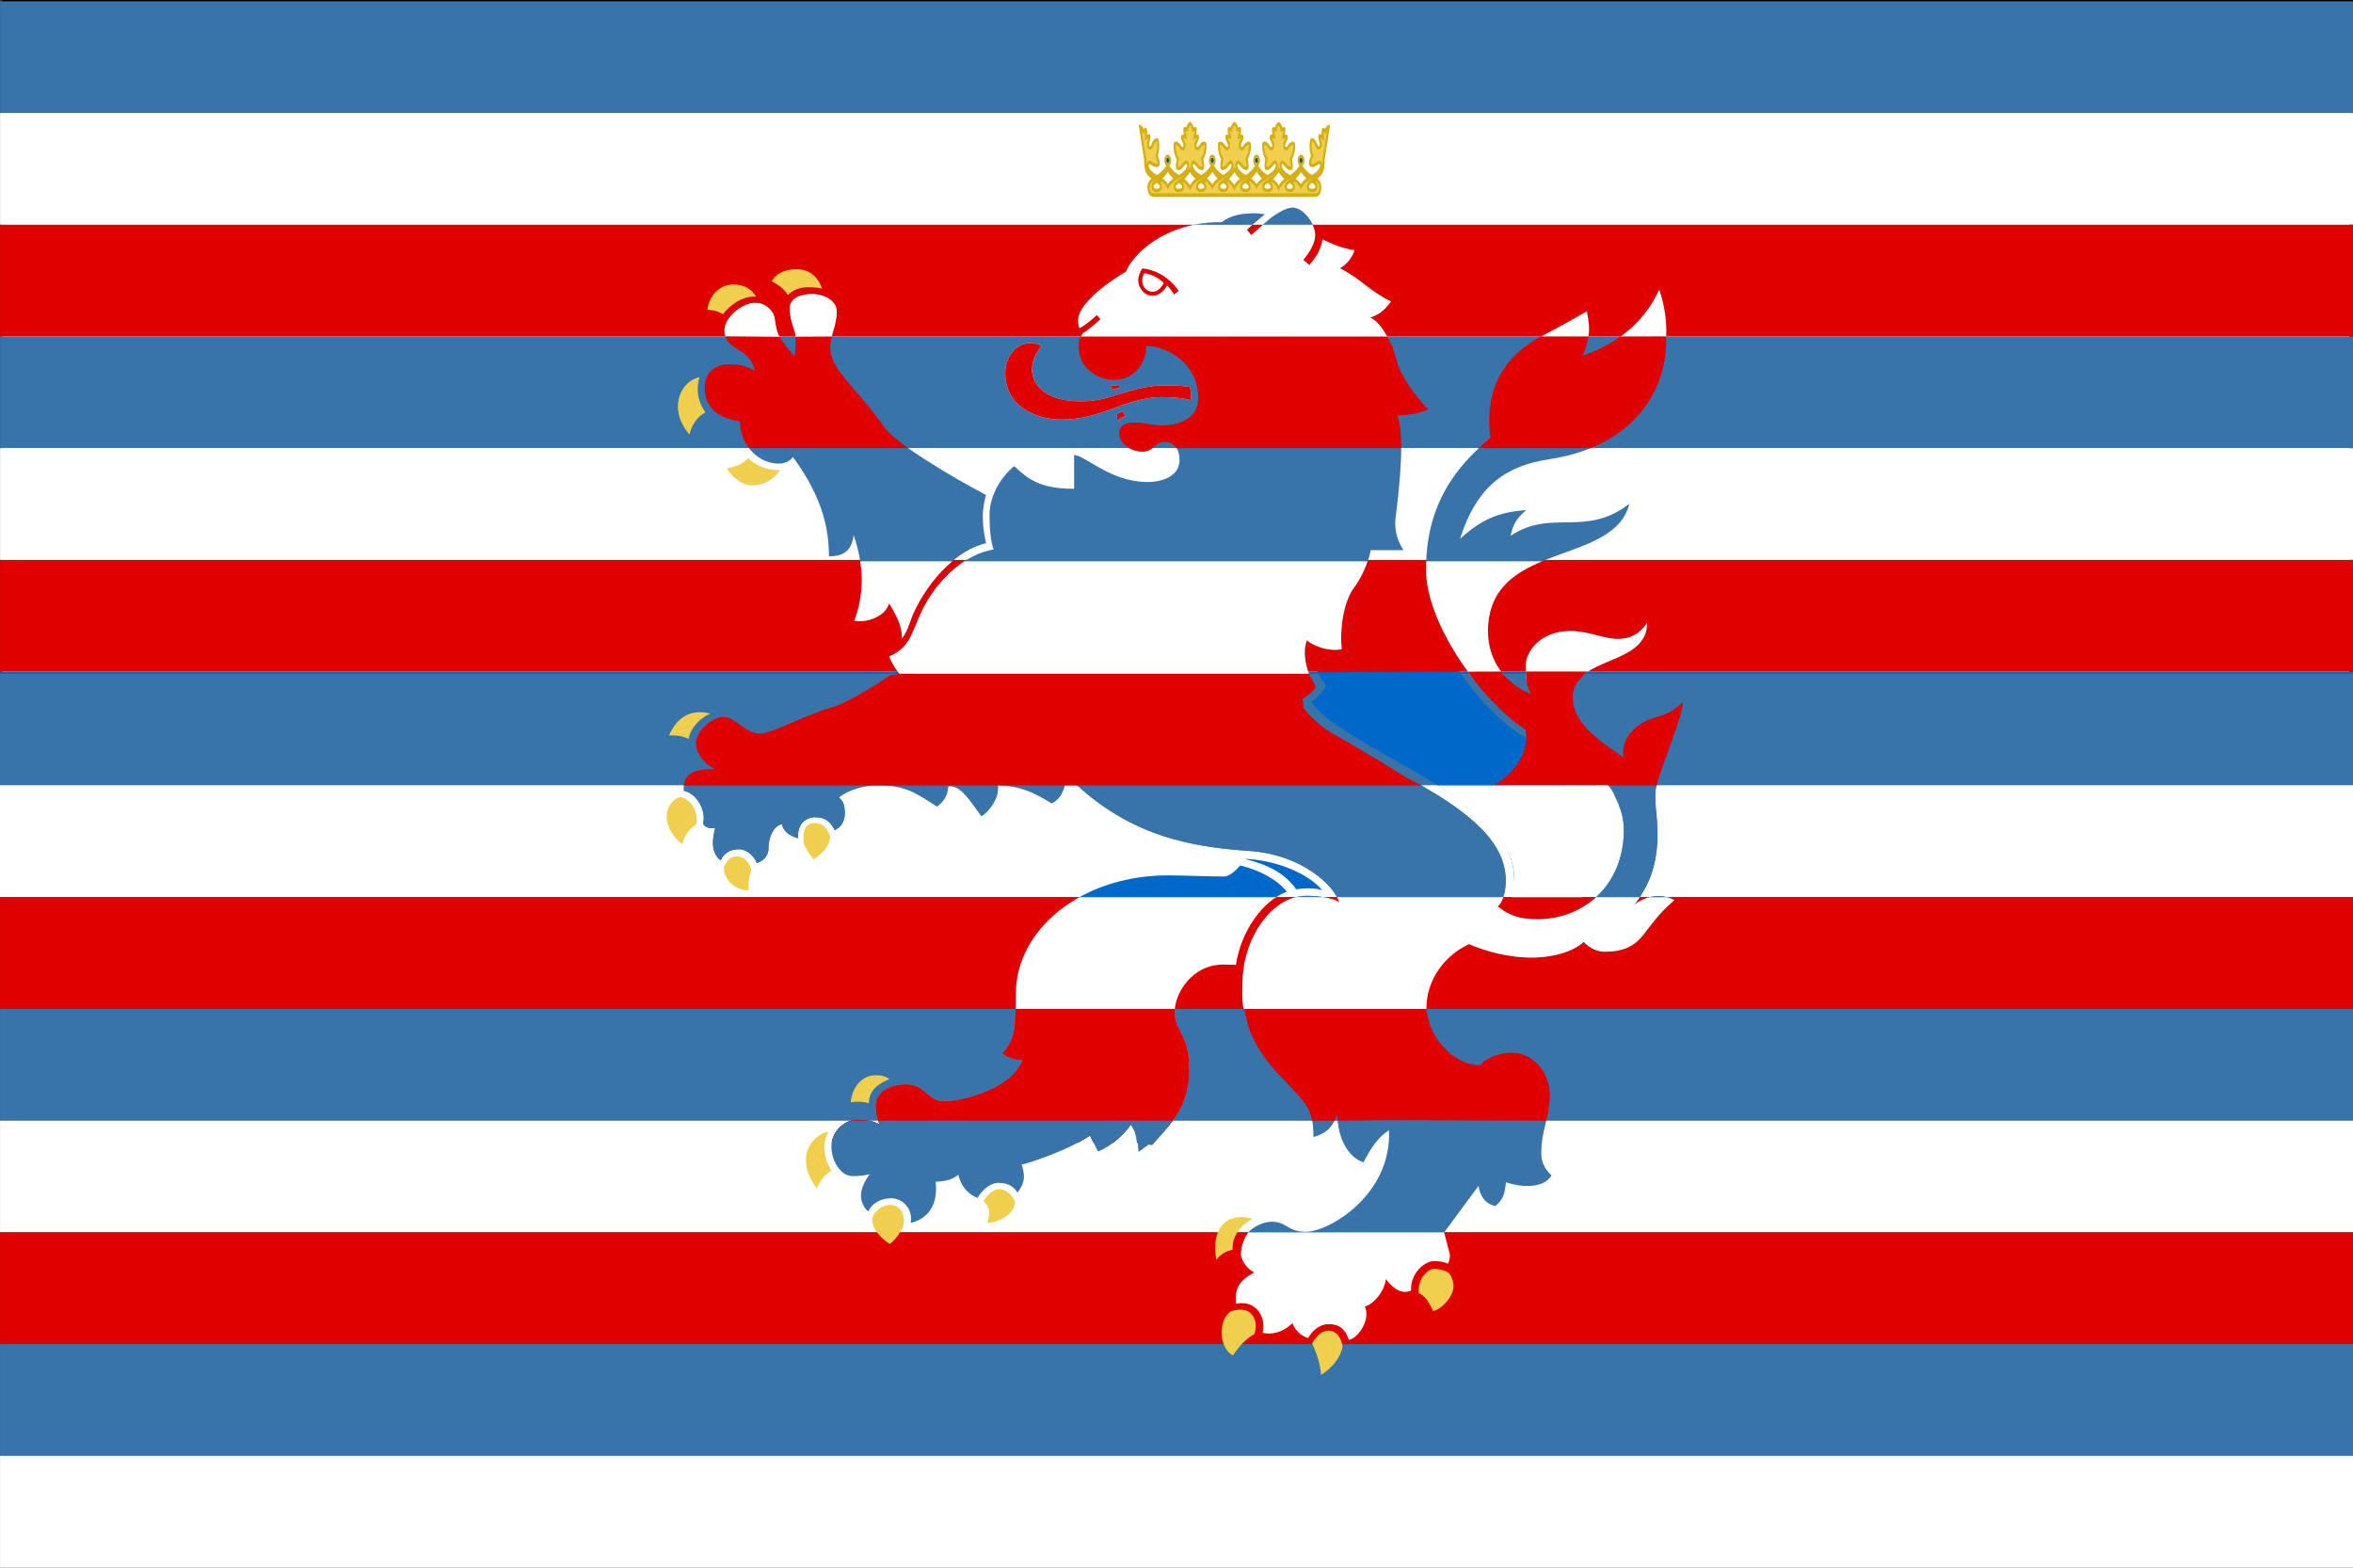 <?xml version="1.0" encoding="UTF-8" standalone="no"?>
<!-- Created with Inkscape (http://www.inkscape.org/) -->

<svg
   xmlns:dc="http://purl.org/dc/elements/1.1/"
   xmlns:cc="http://creativecommons.org/ns#"
   xmlns:rdf="http://www.w3.org/1999/02/22-rdf-syntax-ns#"
   xmlns:svg="http://www.w3.org/2000/svg"
   xmlns="http://www.w3.org/2000/svg"
   xmlns:sodipodi="http://sodipodi.sourceforge.net/DTD/sodipodi-0.dtd"
   xmlns:inkscape="http://www.inkscape.org/namespaces/inkscape"
   width="1063.709"
   height="708.646"
   id="svg9428"
   version="1.1"
   inkscape:version="0.48.4 r9939"
   sodipodi:docname="Hesse Flag.svg">
  <rect width="100%" height="100%" fill="#333333" stroke="none"/>
  <defs
     id="defs9430" />
  <sodipodi:namedview
     id="base"
     pagecolor="#ffffff"
     bordercolor="#666666"
     borderopacity="1.0"
     inkscape:pageopacity="0.0"
     inkscape:pageshadow="2"
     inkscape:zoom="0.70710678"
     inkscape:cx="567.6927"
     inkscape:cy="445.97819"
     inkscape:document-units="px"
     inkscape:current-layer="g9441"
     showgrid="false"
     fit-margin-top="0"
     fit-margin-left="0"
     fit-margin-right="0"
     fit-margin-bottom="0"
     borderlayer="true"
     inkscape:window-width="1680"
     inkscape:window-height="988"
     inkscape:window-x="-8"
     inkscape:window-y="-8"
     inkscape:window-maximized="1" />
  <g
     inkscape:label="Layer 1"
     inkscape:groupmode="layer"
     id="layer1"
     transform="translate(1341.856,22.788)">
    <g
       id="g9575"
       transform="translate(115.714,299.505)">
      <g
         id="g9441"
         transform="translate(-169.706,-214.152)">
        <g
           id="g9655-5"
           transform="matrix(1.77,0,0,1,-1418.801,-90.485)">
          <path
             id="path9645-6"
             d="m 74.514,-17.143 h 600 V 382.857 h -600"
             inkscape:connector-curvature="0"
             style="fill:#ffffff;fill-opacity:1;stroke:#000000;stroke-opacity:1" />
          <rect
             style="fill:#3873a9;fill-opacity:1;stroke:none"
             id="rect10185-6"
             width="601.041"
             height="50.508"
             x="73.994"
             y="-17.072" />
          <rect
             style="fill:#ffffff;fill-opacity:1;stroke:none"
             id="rect10185-1-67"
             width="601.041"
             height="50.508"
             x="73.994"
             y="33.436" />
          <rect
             style="fill:#e10000;fill-opacity:1;stroke:none"
             id="rect10185-1-4-6"
             width="601.041"
             height="50.508"
             x="73.994"
             y="83.944" />
          <rect
             style="fill:#3873a9;fill-opacity:1;stroke:none"
             id="rect10185-1-5-7"
             width="601.041"
             height="50.508"
             x="73.994"
             y="134.451" />
          <rect
             style="fill:#ffffff;fill-opacity:1;stroke:none"
             id="rect10185-1-6-7"
             width="601.041"
             height="50.508"
             x="73.994"
             y="184.959" />
          <rect
             style="fill:#e10000;fill-opacity:1;stroke:none"
             id="rect10185-1-2-1"
             width="601.041"
             height="50.508"
             x="73.994"
             y="235.467" />
          <rect
             style="fill:#0068c9;fill-opacity:1;stroke:none"
             id="rect10185-1-0-9"
             width="601.041"
             height="50.508"
             x="73.994"
             y="285.974" />
          <rect
             style="fill:#ffffff;fill-opacity:1;stroke:none"
             id="rect10185-1-0-3-1"
             width="601.041"
             height="50.508"
             x="73.994"
             y="336.482" />
        </g>
        <g
           id="g9655"
           transform="matrix(1.77,0,0,1,-1418.817,213.515)">
          <rect
             style="fill:#3873a9;fill-opacity:1;stroke:none"
             id="rect10185"
             width="601.041"
             height="50.508"
             x="73.994"
             y="-17.072" />
          <rect
             style="fill:#ffffff;fill-opacity:1;stroke:none"
             id="rect10185-1"
             width="601.041"
             height="50.508"
             x="73.994"
             y="33.436" />
          <rect
             style="fill:#e10000;fill-opacity:1;stroke:none"
             id="rect10185-1-4"
             width="601.041"
             height="50.508"
             x="73.994"
             y="83.944" />
          <rect
             style="fill:#3873a9;fill-opacity:1;stroke:none"
             id="rect10185-1-5"
             width="601.041"
             height="50.508"
             x="73.994"
             y="134.451" />
          <rect
             style="fill:#ffffff;fill-opacity:1;stroke:none"
             id="rect10185-1-6"
             width="601.041"
             height="50.508"
             x="73.994"
             y="184.959" />
          <rect
             style="fill:#e10000;fill-opacity:1;stroke:none"
             id="rect10185-1-2"
             width="601.041"
             height="50.508"
             x="73.994"
             y="235.467" />
          <rect
             style="fill:#3873a9;fill-opacity:1;stroke:none"
             id="rect10185-1-0"
             width="601.041"
             height="50.508"
             x="73.994"
             y="285.974" />
          <rect
             style="fill:#ffffff;fill-opacity:1;stroke:none"
             id="rect10185-1-0-3"
             width="601.041"
             height="50.508"
             x="73.994"
             y="336.482" />
        </g>
        <path
           style="fill:#efcf4d;fill-opacity:1;stroke:none"
           d="m -1056.064,-15.37 6.01,-1.768 183.848,-0.707 -3.889,8.132 1.768,7.778 c 0,0 -1.768,11.667 -3.182,12.374 -1.414,0.707 -100.056,14.496 -100.056,14.496 l -68.589,1.061 c 0,0 -17.678,-25.809 -17.324,-27.931 0.354,-2.121 1.414,-13.435 1.414,-13.435 z"
           id="path10851"
           inkscape:connector-curvature="0"
           transform="translate(169.706,214.152)" />
        <g
           id="g10354"
           transform="matrix(1.203,0,0,1.203,-175.026,153.768)">
          <path
             style="fill:#0068c9;fill-opacity:1"
             inkscape:connector-curvature="0"
             d="m -345.723,63.066 -7.476,-4.38 c -15.655,-9.634 -38.901,-40.304 -38.901,-62.864 0,-1.357 -0.677,2.145 -0.613,0.843 -0.524,0 -12.52,0 -15.495,0 -1.124,3.875 -2.381,3.827 -5.509,7.968 -1.826,2.41 -4.163,8.606 -4.163,16.795 0,1.322 0.076,2.678 0.204,4.096 l 0.255,2.721 -2.643,0.597 c -3.818,0.84 -8.006,0 -11.479,-1.496 0.083,4.187 2.011,8.793 3.55,10.807 l 1.405,1.861 -1.373,1.912 c -1.188,1.641 -2.726,3.09 -4.495,4.297 3.288,3.61 6.48,6.483 9.379,8.418 7.387,4.875 15.278,9.392 22.927,13.727 22.672,12.887 44.104,25.085 44.104,44.491 0,3.429 6.084,-0.36 4.858,2.047 3.065,1.826 0.745,3.001 5.393,3.001 17.028,0 28.05,-6.38 28.05,-23.902 0,-14.991 -14.218,-23.087 -27.977,-30.939"
             id="path9445"
             sodipodi:nodetypes="ccscccsccccccccccscssc" />
          <path
             style="fill:#3873a9;fill-opacity:1"
             inkscape:connector-curvature="0"
             d="m -479.201,-75.116 c -0.688,-1.504 -2.102,-3.467 -3.374,-4.658 -2.846,-2.691 -6.357,-4.128 -8.898,-4.693 -0.452,2.375 -1.555,5.015 -3.511,7.294 -0.955,1.146 -1.69,2.359 -2.46,2.927 3.028,-0.721 6.322,-1.271 9.749,-1.271 2.847,0 5.904,0.156 8.495,0.399"
             id="path9447" />
          <path
             style="fill:#3873a9;fill-opacity:1"
             inkscape:connector-curvature="0"
             d="m -499.127,-61.587 c 4.974,0 6.919,0.785 10.796,0.785 2.658,0 8.212,-0.141 10.016,-4.029 -3.338,-0.677 -6.991,-1.022 -10.898,-1.022 -4.905,0 -8.629,1.082 -11.995,2.174 0.231,0.954 0.886,1.638 1.403,2.107 0.238,0 0.458,-0.016 0.678,-0.016"
             id="path9451" />
          <path
             style="fill:#3873a9;fill-opacity:1"
             inkscape:connector-curvature="0"
             d="m -311.016,122.334 c 12.661,-15.62 7.968,-32.66 7.968,-40.504 0,-11.463 11.543,-18.937 11.543,-28.398 0,-2.608 -0.076,-4.849 -1.322,-7.23 -5.267,5.219 -8.46,4.76 -13.139,6.764 -5.299,2.276 -10.254,7.767 -8.964,13.944 -7.444,-5.258 -19.134,-11.968 -19.134,-22.793 0,-15.53 27.958,-11.243 27.958,-27.758 -2.79,4.131 -6.174,6.03 -11.052,6.03 -4.846,0 -11.275,-2.978 -17.692,-2.978 -11.984,0 -16.849,8.464 -16.849,12.653 0,4.195 0.064,7.562 1.998,11.001 -8.989,-3.272 -16.198,-11.965 -16.198,-23.506 0,-34.314 47.252,-24.194 53.126,-47.954 -16.689,12.874 -29.114,1.682 -44.609,12.028 0.779,-4.035 2.273,-6.656 5.874,-9.692 -9.724,0.785 -16.364,3.036 -24.893,10.847 6.468,-20.37 17.685,-27.54 33.621,-29.95 29.835,-4.504 43.849,-23.808 43.849,-44.768 0,-7.859 -0.67,-13.203 -2.624,-18.873 -4.776,12.399 -17.392,20.98 -28.935,24.82 2.094,-3.994 3.595,-9.66 1.794,-16.396 -2.401,1.213 -8.096,4.747 -11.409,6.27 -6.991,3.278 -28.635,11.955 -24.887,40.912 -8.964,7.856 -24.191,21.286 -24.191,49.41 0,21.532 22.557,51.024 37.426,60.201 14.882,9.178 36.928,18.049 36.928,37.962 0,19.358 -13.848,33.362 -32.453,33.362 -6.231,0 -10.349,-1.162 -14.978,-4.804 2.005,-2.142 3.039,-5.555 3.039,-9.679 0,-23.62 -35.415,-36.459 -65.652,-55.648 -4.01,-2.531 -6.972,-5.152 -10.381,-9.216 -2.79,1.59 -8.153,1.925 -12.475,1.925 -3.767,0 -9.66,-1.219 -15.668,-3.333 -11.377,9.334 -29.011,18.627 -53.981,18.627 -13.149,0 -21.577,-4.855 -33.236,-4.855 -5.867,0 -12.289,1.539 -16.485,7.157 -6.753,-2.142 -10.286,-12.811 -6.753,-21.723 -6.179,-1.366 -11.807,-4.147 -16.381,-10.292 -6.771,4.421 -16.905,10.972 -23.561,12.673 -6.635,1.679 -21.487,9.408 -25.366,9.408 -5.989,0 -9.602,-6.279 -13.862,-6.279 -5.068,0 -10.52,6.043 -10.52,9.692 0,4.354 3.695,8.332 7.321,9.969 -9.285,-0.3 -12.271,2.503 -11.886,8.198 5.232,0.836 8.527,7.898 7.238,12.21 0.402,1.101 2.428,2.206 4.583,1.58 -0.669,2.809 -2.274,8.776 1.995,12.271 1.652,-3.128 3.845,-4.188 7.004,-4.188 3.138,0 5.853,3.004 6.606,5.152 2.069,-0.469 4.381,-2.458 4.381,-5.219 0,-5.494 2.758,-9.175 5.098,-9.312 0.753,3.365 3.663,4.46 6.054,5.229 -0.386,-5.992 3.615,-7.898 6.238,-7.898 4.15,0 5.939,1.807 7.515,4.852 2.417,-0.919 3.923,-3.572 3.81,-6.576 -0.104,-2.991 -0.586,-4.243 -2.209,-5.679 1.274,-1.433 7.676,-4.597 14.767,-4.597 10.515,0 15.286,3.572 22.06,7.952 2.083,-1.433 4.043,-3.872 4.292,-7.537 4.614,-0.517 8.048,5.171 12.412,11.17 2.689,-1.513 6.906,-6.918 6.236,-11.728 9.331,0.706 14.297,3.269 20.201,6.924 3.899,-1.909 5.288,-6.436 5.503,-10.458 21.19,20.734 41.792,26.557 68.549,28.335 20.405,1.36 32.274,13.376 34.03,19.387 -3.192,-1.654 -7.183,-2.506 -12.277,-2.506 -13.363,0 -24.121,16.357 -24.121,32.81 0,11.636 1.852,21.628 13.242,33.921 10.611,11.377 13.414,12.772 13.414,23.923 5.829,-1.689 7.4,-4.565 8.977,-8.383 0.083,8.597 3.984,16.025 9.813,17.867 3.16,-6.024 5.842,-9.669 9.602,-12.06 1.073,24.466 -22.748,38.192 -31.22,38.192 -6.812,0 -7.291,-3.792 -12.795,-3.792 -3.102,0 -6.554,1.56 -8.91,4.001 l 73.652,-0.002 12.913,-17.474 c 0.549,3.802 2.496,6.78 6.327,7.575 2.624,-2.209 3.556,-4.035 3.952,-8.922 7.202,2.34 14.595,1.871 17.162,-2.611 -1.915,-1.631 -3.85,-4.421 -3.85,-8.092 0,-9.494 3.199,-13.254 3.199,-21.893 0,-8.836 -6.263,-16.054 -14.206,-16.054 -5.235,0 -9.756,2.069 -12.054,4.689 -9.96,0 -20.213,-10.981 -20.213,-23.042 0,-11.486 7.317,-18.327 16.095,-22.509 5.408,2.353 14.186,5.066 23.431,5.066 9.213,0 16.313,-2.713 19.664,-5.877 1.277,1.325 4.08,3.684 7.942,3.684 6.697,0 10.969,-1.957 14.314,-6.129 3.307,-4.175 5.957,-8.306 11.818,-13.235 -4.61,-2.63 -10.381,-1.851 -15.144,1.759"
             id="path9453"
             sodipodi:nodetypes="csscccscssscscccccscccccscsscsccscssccccssscccccscsccscccsccccccccsscccccssccccccssscscscsccc" />
          <path
             style="fill:#3873a9;fill-opacity:1"
             inkscape:connector-curvature="0"
             d="m -580.779,10.654 c 5.42,-10.685 15.213,-21.618 26.258,-24.245 -0.603,-3.093 -1.205,-5.315 -1.205,-10.736 0,-2.091 0.635,-5.459 1.215,-7.387 -13.009,-6.764 -33.926,-19.412 -37.875,-25.031 -11.256,-15.987 -20.818,-21.95 -20.684,-30.652 0.046,-3.601 2.455,-8.715 2.455,-13.254 0,-4.543 -5.563,-6.573 -9.092,-6.573 -4.085,0 -8.365,1.267 -8.566,5.047 -0.185,3.78 1.32,7.144 1.856,9.095 0.701,2.621 0.367,6.314 -0.081,9.213 -3.714,-4.057 -7.328,-8.75 -7.328,-12.894 0,-4.246 -3.682,-7.333 -7.941,-7.141 -4.263,0.208 -11.053,5.328 -11.053,10.292 0,4.329 3.226,6.014 6.188,7.93 1.923,1.271 4.043,2.806 5.278,7.342 -3.242,-1.839 -5.717,-2.461 -9.61,-2.461 -3.896,0 -9.267,1.848 -9.267,8.645 0,8.527 6.27,11.818 13.315,12.76 -0.535,6.25 4.948,15.904 14.664,15.904 2.123,0 4.247,-1.06 5.184,-2.468 11.706,15.926 13.467,27.932 13.526,37.302 4.434,0 8.418,-1.162 9.283,-7.946 4.332,12.638 3.713,22.652 0.265,32.207 4.651,0.757 11.408,-1.465 13.096,-6.57 4.318,7.243 4.67,9.58 4.803,13.165 2.809,-3.863 2.52,-6.062 5.317,-11.543"
             id="path9455" />
          <path
             style="fill:#ffffff"
             inkscape:connector-curvature="0"
             d="m -428.102,116.885 c -6.314,-7.425 -19.466,-11.499 -28.928,-11.84 -0.033,0 0.038,-0.07 -0.083,0.067 11.313,2.774 16.044,7.08 19.192,11.361 4.508,-0.693 8.338,-0.255 9.819,0.412"
             id="path9457" />
          <path
             style="fill:#ffffff;fill-opacity:1"
             inkscape:connector-curvature="0"
             d="m -458.997,107.512 c -1.966,2.244 -4.15,4.15 -6.174,4.15 -8.134,0 -13.481,-0.421 -20.951,-0.421 -32.911,0 -57.167,20.66 -57.167,44.296 0,14.455 -0.613,17.634 -5.117,22.582 1.976,1.542 5.021,2.544 7.612,2.439 -4.362,11.808 -24.402,15.633 -29.248,15.633 -6.79,0 -6.974,-6.378 -14.653,-6.378 -4.983,0 -11.266,2.292 -11.266,8.035 0,2.611 0.613,5.475 1.603,7.096 -2.777,-1.545 -5.904,-1.909 -8.515,-1.909 -4.616,0 -9.748,4.284 -9.748,10.151 0,5.468 3.566,11.061 7.872,11.061 2.514,0 4.487,-0.188 6.546,-0.737 -3.863,5.299 -4.701,10.126 -0.605,14.068 0.785,-1.928 3.494,-4.99 8.777,-4.99 3.934,0 8.18,3.732 7.192,9.293 4.335,-1.047 10.571,-4.6 9.398,-15.534 3.398,0 7.009,-0.99 8.495,-2.678 0.806,3.585 2.961,7.125 7.246,8.785 1.165,-2.196 4.265,-5.666 7.925,-5.666 4.032,0 5.922,1.804 7.09,3.677 2.093,-2.879 3.326,-5.325 1.559,-10.512 5.92,-1.516 18.777,-6.219 25.669,-10.975 l 3.026,6.033 c 4.93,-1.919 9.649,-6.206 12.345,-10.416 2.425,3.291 2.608,6.484 2.857,10.576 9.583,-6.656 19.05,-15.323 19.05,-30.796 0,-14.119 -5.472,-13.985 -5.472,-21.631 0,-7.594 6.927,-17.969 18.089,-17.969 2.503,0 3.626,0.029 4.948,0.118 1.858,-12.498 9.954,-24.166 19.141,-27.514 -3.703,-4.597 -9.954,-7.955 -17.526,-9.867"
             id="path9459" />
          <path
             style="fill:#ffffff"
             inkscape:connector-curvature="0"
             d="m -507.777,-72.792 c 0.164,0.52 0.498,1.255 0.701,1.507 0,0 2.539,-0.645 2.539,-0.67 0.049,-0.236 0.064,-0.798 0.064,-1.127 -1.202,0.373 -2.306,0.338 -3.304,0.291"
             id="path9461" />
          <path
             style="fill:#ffffff"
             inkscape:connector-curvature="0"
             d="m -505.036,-59.496 c 0.667,-0.983 1.534,-1.465 2.988,-1.775 -0.463,-0.734 -0.755,-1.229 -0.939,-1.88 0,-0.013 -2.134,0.811 -2.134,0.788 -0.169,0.683 -0.354,1.513 0.085,2.867"
             id="path9463" />
          <g
             transform="matrix(3.269,0,0,3.269,-1296.182,-464.618)"
             id="g9465"
             style="fill:#3873a9;fill-opacity:1">
            <g
               id="g9467"
               style="fill:#3873a9;fill-opacity:1">
              <g
                 id="g9469"
                 style="fill:#3873a9;fill-opacity:1">
                <path
                   style="fill:#3873a9;fill-opacity:1"
                   inkscape:connector-curvature="0"
                   d="m 273.962,135.005 c 0.926,-7.152 0.721,-10.466 0.193,-11.695 1.361,-0.075 2.518,-0.264 3.57,-0.726 -1.174,-1.141 -3.053,-3.509 -3.652,-5.588 -0.496,-1.716 -1.639,-4.435 -3.045,-4.964 0.932,-0.297 1.6,-0.706 2.404,-1.851 -2.404,-1.139 -3.441,-2.584 -5.859,-3.811 0.768,-0.446 1.438,-1.248 1.66,-2.079 -1.256,-0.169 -2.457,-0.648 -3.648,-1.229 -0.191,0.94 -0.525,1.806 -1.539,2.931 l -0.693,-0.591 c 0.631,-0.729 1.367,-1.873 1.367,-2.794 0,-1.279 -1.031,-2.534 -1.74,-2.944 -0.77,-0.444 -1.461,-0.375 -3.078,0.726 -0.539,0.385 -1.799,1.537 -2.521,2.158 l -0.508,-0.604 c 0.705,-0.681 1.604,-1.4 2.037,-1.77 -0.473,-0.095 -0.854,-0.116 -1.156,-0.116 -1.361,0 -2.691,0.182 -3.754,1.01 -6.794,0 -10.293,3.861 -11.03,5.69 -2.61,1.538 -5.496,3.883 -5.496,5.566 0,0.444 0.062,0.726 0.161,0.923 0.7,-0.36 1.38,-0.957 1.993,-1.502 l 0.415,0.466 c -0.521,0.529 -1.601,1.378 -2.057,1.67 -0.338,0.446 -0.423,1.184 -0.423,1.817 0,1.877 1.948,3.49 3.968,3.49 2.881,0 3.899,-2.666 3.731,-3.894 1.564,-0.126 6.006,1.452 6.006,6.003 0,2.84 -3.115,3.141 -4.205,3.141 -1.096,0 -1.904,-0.336 -3.111,-0.336 -1.208,0 -1.765,0.428 -1.765,1.239 0,1.102 1.272,2.092 2.654,2.092 1.36,0 1.459,-1.121 2.547,-1.121 0.64,0 1.73,0.335 1.73,2.116 0,1.766 -1.853,2.511 -3.694,2.511 -4.257,0 -7.183,-3.102 -8.421,-3.102 v 3.881 c -3.945,0 -5.254,-1.101 -6.892,-2.604 -1.35,1.1 -2.833,3.215 -2.833,5.61 0,1.661 0.137,3.027 0.474,3.979 -3.371,0.479 -6.845,3.765 -8.497,7.611 -1.059,2.449 -1.345,3.751 -3.51,4.674 1.212,2.996 3.909,4.519 6.466,4.614 -1.611,1.83 -0.67,5.839 0.518,6.015 1.559,-1.432 3.223,-1.751 5.019,-1.751 4.143,0 6.379,1.47 10.396,1.47 7.644,0 12.517,-2.6 16.212,-5.846 1.682,0.806 4.143,1.241 5.289,1.241 2.256,0 4.186,-0.854 5.166,-2.213 -0.775,-1.026 -1.727,-3.545 -1.055,-5.383 0.932,0.759 2.672,1.315 4.016,1.022 -0.289,-3.122 0.498,-5.862 1.404,-7.062 1.031,-1.374 1.688,-3.14 1.928,-4.32 h 3.768 c -0.549,-0.839 -1.131,-2.108 -0.91,-3.774 z M 248.5,109.398 c 0,0 -0.399,-0.675 -0.814,-1.064 -0.179,0.492 -0.895,1.212 -1.616,1.212 -1.039,0 -1.694,-0.943 -1.694,-1.794 0,-0.395 0.194,-1.019 0.501,-1.369 1.239,0.114 2.892,0.8 4.164,2.586 -0.003,-0.007 -0.541,0.43 -0.541,0.43 z"
                   id="path9471" />
              </g>
            </g>
          </g>
          <path
             style="fill:#ffffff"
             inkscape:connector-curvature="0"
             d="m -495.188,-114.764 0,0 m -0.616,2.557 c 0,2.002 1.408,4.14 3.965,4.14 1.97,0 3.66,-2.177 4.078,-3.32 -1.409,-1.523 -4.396,-3.355 -7.293,-3.633 -0.52,0.674 -0.75,1.887 -0.75,2.812 z"
             id="path9473" />
          <path
             style="fill:#ffffff"
             inkscape:connector-curvature="0"
             d="m -477.932,-72.345 c -2.003,-0.294 -4.361,-0.53 -9.81,-0.53 -6.744,0 -12.898,2.161 -17.583,3.531 -4.696,1.373 -7.321,2.429 -13.926,2.429 -12.934,0 -17.979,-6.461 -17.979,-11.668 0,-3.422 1.186,-6.171 3.459,-8.999 -1.068,-0.884 -2.538,-1.245 -3.949,-1.245 -4.448,0 -9.562,3.828 -9.562,11.518 0,11.802 10.768,17.264 21.372,17.264 9.716,0 18.981,-4.134 23.107,-5.622 4.139,-1.475 9.925,-2.828 13.537,-2.828 6.474,0 8.83,0.485 11.704,1.172 0.053,-0.31 0.118,-0.897 0.118,-1.401 0,-1.58 -0.217,-2.634 -0.488,-3.62"
             id="path9475" />
          <path
             style="fill:#efcf4d"
             inkscape:connector-curvature="0"
             d="m -621.552,-109.762 c 2.196,0 3.883,0.092 5.484,0.565 -1.725,-4.575 -4.683,-7.329 -9.744,-7.329 -4.916,0 -7.728,1.97 -9.272,4.45 3.146,1.746 4.804,3.119 6.094,5.245 2.073,-2.126 4.902,-2.931 7.438,-2.931"
             id="path9477" />
          <path
             style="fill:#efcf4d"
             inkscape:connector-curvature="0"
             d="m -640.917,-106.238 c -1.97,-3.25 -4.884,-4.568 -8.643,-4.568 -5.636,0 -9.117,4.814 -9.679,9.503 2.619,0.125 4.239,0.667 5.879,1.679 2.128,-2.892 6.839,-6.953 12.443,-6.614"
             id="path9479" />
          <path
             style="fill:#efcf4d"
             inkscape:connector-curvature="0"
             d="m -662.192,-75.949 c -4.295,0.865 -8.123,5.181 -8.123,11.001 0,4.67 2.506,8.345 4.348,10.554 1.05,-4.463 3.66,-7.208 6.032,-8.313 -2.286,-3.09 -3.877,-7.786 -2.257,-13.242"
             id="path9481" />
          <path
             style="fill:#efcf4d"
             inkscape:connector-curvature="0"
             d="m -643.826,-45.489 c -2.005,1.692 -3.108,2.777 -8.073,3.792 1.068,1.96 4.764,6.41 9.609,6.41 3.7,0 7.848,-1.95 10.388,-5.807 -6.453,0.07 -9.51,-2.228 -11.923,-4.396"
             id="path9483" />
          <path
             style="fill:#efcf4d"
             inkscape:connector-curvature="0"
             d="m -669.577,81.763 c -3.315,1.207 -4.921,4.22 -4.921,7.301 0,4.172 2.327,7.486 5.807,10.531 1.103,-4.488 3.644,-6.429 5.181,-7.336 1.092,-3.195 -0.932,-9.714 -6.067,-10.496"
             id="path9485" />
          <path
             style="fill:#efcf4d"
             inkscape:connector-curvature="0"
             d="m -658.09,50.431 c -0.873,-0.208 -2.29,-0.501 -4,-0.501 -5.998,0 -9.599,4.128 -11.569,8.756 3.278,-0.157 5.587,0.335 7.39,1.286 0.335,-2.803 3.01,-7.23 8.179,-9.542"
             id="path9487" />
          <path
             style="fill:#efcf4d"
             inkscape:connector-curvature="0"
             d="m -647.994,104.125 c -3.443,0 -4.578,2.94 -4.999,3.93 -0.485,4.316 4.185,9.015 9.248,8.782 -0.246,-2.697 0.27,-5.641 1.055,-7.671 -1.002,-2.998 -2.827,-5.041 -5.304,-5.041"
             id="path9489" />
          <path
             style="fill:#efcf4d"
             inkscape:connector-curvature="0"
             d="m -618.842,91.56 c -4.731,0 -4.38,4.814 -4.228,7.598 0.584,1.737 2.259,4.322 3.808,6.081 4.82,-3.413 5.574,-5.401 6.255,-8.405 -1.071,-3.473 -3.061,-5.274 -5.835,-5.274"
             id="path9491" />
          <path
             style="fill:#efcf4d"
             inkscape:connector-curvature="0"
             d="m -590.812,187.82 c -0.841,-0.667 -2.311,-1.468 -5.015,-1.468 -5.922,0 -9.101,5.171 -9.535,10.161 1.754,-0.303 5.002,-0.364 6.825,0.415 -0.034,-4.622 3.259,-7.381 7.725,-9.108"
             id="path9493" />
          <path
             style="fill:#efcf4d"
             inkscape:connector-curvature="0"
             d="m -613.688,207.481 c -3.275,0.575 -8.498,4.326 -8.498,10.694 0,4.689 2.093,8.137 4.116,10.608 1.55,-3.92 3.628,-5.344 5.484,-6.681 -3.033,-4.284 -3.569,-10.803 -1.103,-14.621"
             id="path9495" />
          <path
             style="fill:#efcf4d"
             inkscape:connector-curvature="0"
             d="m -590.476,235.107 c -4.27,0 -6.407,3.518 -6.844,5.152 -0.088,3.863 3.714,7.875 6.677,9.487 2.252,-1.622 4.108,-4.702 4.862,-6.337 1.14,-2.943 0.102,-8.303 -4.694,-8.303"
             id="path9497" />
          <path
             style="fill:#efcf4d"
             inkscape:connector-curvature="0"
             d="m -549.437,229.189 c -3.663,0 -6.009,4.482 -6.019,4.447 1.989,2.014 2.923,3.853 1.368,8.179 5.232,-0.15 10.922,-4.096 10.386,-8.179 0,0 -2.04,-4.447 -5.735,-4.447"
             id="path9499" />
          <path
             style="fill:#efcf4d"
             inkscape:connector-curvature="0"
             d="m -454.407,240.477 c -0.779,-0.485 -2.452,-0.849 -4.061,-0.849 -7.827,0 -11.269,6.921 -9.519,16.083 1.979,-2.455 4.041,-3.323 6.18,-3.84 -0.536,-4.319 3.007,-9.666 7.4,-11.393"
             id="path9501" />
          <path
             style="fill:#efcf4d"
             inkscape:connector-curvature="0"
             d="m -458.889,274.439 c -0.983,0 -2.369,0.185 -3.754,0.705 -1.858,1.504 -3.32,3.598 -3.32,8.3 0,3.713 1.979,7.183 4.271,8.217 3.065,-4.862 6.333,-7.138 7.993,-8.022 1.571,-4.383 -0.332,-9.2 -5.191,-9.2"
             id="path9503" />
          <path
             style="fill:#efcf4d"
             inkscape:connector-curvature="0"
             d="m -425.817,282.353 c -2.528,0 -4.431,1.756 -6.18,4.769 1.883,4.054 3.18,8.057 3.358,11.856 4.552,-2.841 7.285,-6.656 8.102,-10.557 -0.281,-2.841 -1.941,-6.069 -5.28,-6.069"
             id="path9505" />
          <path
             style="fill:#efcf4d"
             inkscape:connector-curvature="0"
             d="m -391.934,268.208 c 1.807,0.852 3.403,2.174 5.363,6.771 2.809,-0.469 7.738,-5.114 7.738,-9.449 0,-0.91 -0.37,-3.138 -1.666,-4.769 -1.437,-1.127 -3.927,-1.654 -5.606,-1.654 -2.164,0 -6.282,3.339 -5.829,9.101"
             id="path9507" />
          <path
             style="fill:#e10000"
             inkscape:connector-curvature="0"
             d="m -327.29,-49.332 c 19.224,-7.84 28.36,-23.68 28.36,-40.599 0,-1.357 -0.033,-2.618 -0.07,-3.84 h -13.771 c -5.369,4.472 -11.69,7.776 -17.717,9.787 1.379,-2.605 2.458,-5.931 2.573,-9.787 0.058,-2.046 -0.16,-4.255 -0.779,-6.608 -2.401,1.213 -8.096,4.747 -11.409,6.27 -0.211,0.118 -0.447,0.224 -0.715,0.338 -7.617,3.492 -27.805,12.558 -24.172,40.574 -1.334,1.162 -2.784,2.449 -4.322,3.866 h 42.023"
             id="path9509" />
          <path
             style="fill:#e10000"
             inkscape:connector-curvature="0"
             d="m -646.917,-59.398 c -0.252,3.042 0.932,6.918 3.323,10.065 h 59.804 c -4.129,-2.924 -7.294,-5.551 -8.597,-7.412 -11.256,-15.987 -20.818,-21.95 -20.684,-30.652 0.029,-1.816 0.667,-4.041 1.288,-6.375 h -14.838 c 0.072,0.239 0.153,0.485 0.203,0.69 0.701,2.621 0.367,6.314 -0.081,9.213 -2.843,-3.119 -5.622,-6.576 -6.777,-9.902 h -19.537 c -0.007,0.054 -0.007,0.109 -0.007,0.16 0,4.329 3.226,6.014 6.188,7.93 1.923,1.271 4.043,2.806 5.278,7.342 -3.242,-1.839 -5.717,-2.461 -9.61,-2.461 -3.896,0 -9.267,1.848 -9.267,8.645 0,8.527 6.27,11.818 13.315,12.76"
             id="path9511" />
          <g
             transform="matrix(3.269,0,0,3.269,-1296.182,-464.618)"
             id="g9513">
            <g
               id="g9515">
              <g
                 id="g9517">
                <path
                   style="fill:#e10000;fill-opacity:1"
                   inkscape:connector-curvature="0"
                   d="m 277.726,122.584 c -1.174,-1.141 -3.053,-3.509 -3.652,-5.588 -0.303,-1.055 -0.411,-1.708 -1.112,-2.777 l -34.201,-0.034 -0.969,0.027 c -0.338,0.446 -0.23,0.854 -0.23,1.488 0,1.877 1.948,3.49 3.968,3.49 2.881,0 3.899,-2.666 3.731,-3.894 1.564,-0.126 6.006,1.452 6.006,6.003 0,2.84 -3.115,3.141 -4.205,3.141 -1.096,0 -1.904,-0.336 -3.111,-0.336 -1.208,0 -1.765,0.428 -1.765,1.239 0,0.679 0.479,1.311 1.17,1.698 0.435,0.247 0.952,0.394 1.484,0.394 0.547,0 0.885,-0.177 1.167,-0.394 0.424,-0.323 0.728,-0.728 1.381,-0.728 0.416,0 1.014,0.146 1.388,0.728 l 25.824,0 c 0.004,-1.937 -0.176,-3.106 -0.445,-3.732 1.361,-0.075 2.518,-0.264 3.57,-0.726 z"
                   id="path9519"
                   sodipodi:nodetypes="cccccsscsssscscscccc" />
              </g>
            </g>
          </g>
          <path
             style="fill:#e10000"
             inkscape:connector-curvature="0"
             d="m -504.473,-73.083 c -1.202,0.373 -2.306,0.338 -3.304,0.291 0.164,0.52 0.498,1.255 0.701,1.507 0,0 2.539,-0.645 2.539,-0.67 0.049,-0.236 0.064,-0.798 0.064,-1.127"
             id="path9521" />
          <path
             style="fill:#e10000"
             inkscape:connector-curvature="0"
             d="m -502.048,-61.271 c -0.463,-0.734 -0.755,-1.229 -0.939,-1.88 0,-0.013 -2.134,0.811 -2.134,0.788 -0.169,0.683 -0.354,1.513 0.085,2.867 0.667,-0.983 1.534,-1.465 2.988,-1.775"
             id="path9523" />
          <path
             style="fill:#ffffff;fill-opacity:1"
             inkscape:connector-curvature="0"
             d="m -345.563,-6.776 h -43.543 c -0.045,0.977 -0.076,1.97 -0.076,2.988 0,12.989 8.204,28.884 17.992,41.447 h 12.878 c -4.565,-4.38 -7.585,-10.645 -7.585,-18.102 0,-15.288 9.392,-21.762 20.335,-26.333"
             id="path9525" />
          <path
             style="fill:#ffffff;fill-opacity:1"
             inkscape:connector-curvature="0"
             d="m -331.836,37.659 c 6.589,-8.175 25.73,-7.623 25.73,-21.3 -2.79,4.131 -6.174,6.03 -11.052,6.03 -4.846,0 -11.275,-2.978 -17.692,-2.978 -11.984,0 -16.849,8.464 -16.849,12.653 0,2.046 0.006,3.882 0.249,5.596 h 19.613"
             id="path9527" />
          <path
             style="fill:#ffffff;fill-opacity:1"
             inkscape:connector-curvature="0"
             d="m -603.995,15.602 c 4.651,0.769 11.408,-1.465 13.096,-6.57 4.318,7.243 4.67,9.58 4.803,13.165 2.809,-3.863 2.52,-6.062 5.317,-11.543 3.178,-6.318 7.946,-12.718 13.564,-17.43 h -34.553 c 1.288,8.249 0.289,15.425 -2.227,22.378"
             id="path9529" />
          <path
             style="fill:#ffffff;fill-opacity:1"
             inkscape:connector-curvature="0"
             d="m -579.457,13.677 c -3.46,8.006 -4.397,12.262 -11.475,15.28 1.427,3.54 3.496,6.413 5.939,8.702 h 152.766 c -1.979,-3.994 -3.492,-10.059 -1.762,-14.759 3.045,2.48 8.734,4.3 13.127,3.342 -0.945,-10.206 1.628,-19.163 4.59,-23.083 2.305,-3.055 4.016,-6.685 5.127,-9.934 h -151.521 c -6.989,4.587 -13.214,12.105 -16.791,20.453"
             id="path9531" />
          <path
             style="fill:#3873a9;fill-opacity:1"
             inkscape:connector-curvature="0"
             d="m -311.016,122.334 c 12.661,-15.62 7.968,-32.66 7.968,-40.504 0,-0.549 0.038,-1.069 0.09,-1.606 h -16.274 c 2.713,4.032 4.405,8.651 4.405,14.151 0,13.957 -7.208,25.146 -18.215,30.282 h 32.817 c 1.245,-1.312 2.662,-2.669 4.354,-4.083 -4.61,-2.63 -10.381,-1.851 -15.144,1.759"
             id="path9533" />
          <path
             style="fill:#3873a9;fill-opacity:1"
             inkscape:connector-curvature="0"
             d="m -386.207,80.224 h -130.886 c 18.745,15.483 37.629,20.245 61.32,21.816 20.405,1.36 32.274,13.376 34.03,19.387 -3.192,-1.654 -7.183,-2.506 -12.277,-2.506 -4.865,0 -9.385,2.184 -13.171,5.737 h 87.404 c -0.811,-0.52 -1.647,-1.057 -2.471,-1.724 2.005,-2.142 3.039,-5.555 3.039,-9.679 0,-13.468 -11.524,-23.412 -26.987,-33.03"
             id="path9535" />
          <path
             style="fill:#3873a9;fill-opacity:1"
             inkscape:connector-curvature="0"
             d="m -607.585,87.659 c -0.104,-2.991 -0.586,-4.243 -2.209,-5.679 0.413,-0.46 1.352,-1.127 2.694,-1.756 h -59.033 c 4.043,2.008 6.351,7.789 5.264,11.543 0.402,1.101 2.428,2.206 4.583,1.58 -0.669,2.809 -2.274,8.776 1.995,12.271 1.652,-3.128 3.845,-4.188 7.004,-4.188 3.138,0 5.853,3.004 6.606,5.152 2.069,-0.469 4.381,-2.458 4.381,-5.219 0,-5.494 2.758,-9.175 5.098,-9.312 0.753,3.365 3.663,4.46 6.054,5.229 -0.386,-5.992 3.615,-7.898 6.238,-7.898 4.15,0 5.939,1.807 7.515,4.852 2.417,-0.919 3.923,-3.572 3.81,-6.576"
             id="path9537" />
          <path
             style="fill:#3873a9;fill-opacity:1"
             inkscape:connector-curvature="0"
             d="m -529.826,84.164 c 1.777,-0.875 3.012,-2.286 3.864,-3.939 h -11.154 c 2.525,1.089 4.835,2.423 7.29,3.939"
             id="path9539" />
          <path
             style="fill:#3873a9;fill-opacity:1"
             inkscape:connector-curvature="0"
             d="m -569.121,80.224 h -12.376 c 2.887,1.366 5.534,3.16 8.531,5.111 1.585,-1.101 3.093,-2.768 3.845,-5.111"
             id="path9541" />
          <path
             style="fill:#3873a9;fill-opacity:1"
             inkscape:connector-curvature="0"
             d="m -556.262,88.968 c 2.137,-1.204 5.245,-4.884 6.105,-8.744 h -12.911 c 2.225,2.101 4.38,5.366 6.806,8.744"
             id="path9543" />
          <path
             style="fill:#0068c9;fill-opacity:1"
             inkscape:connector-curvature="0"
             d="m -437.922,116.473 c 4.508,-0.693 8.338,-0.255 9.819,0.412 -6.314,-7.425 -19.466,-11.499 -28.928,-11.84 -0.033,0 0.038,-0.07 -0.083,0.067 11.313,2.774 16.044,7.08 19.192,11.361"
             id="path9545"
             sodipodi:nodetypes="ccccc" />
          <path
             style="fill:#0068c9;fill-opacity:1"
             inkscape:connector-curvature="0"
             d="m -441.472,117.379 c -3.703,-4.597 -9.954,-7.955 -17.526,-9.867 -1.966,2.244 -4.15,4.15 -6.174,4.15 -8.134,0 -13.481,-0.421 -20.951,-0.421 -12.697,0 -24.093,3.076 -33.311,8.201 l 73.866,0.013 c 1.328,-0.868 2.699,-1.569 4.095,-2.075"
             id="path9547"
             sodipodi:nodetypes="ccssccc" />
          <path
             style="fill:#e10000"
             inkscape:connector-curvature="0"
             d="m -356.87,177.927 c -5.235,0 -9.756,2.069 -12.054,4.689 -7.796,0 -15.751,-6.707 -18.866,-15.4 -0.479,-1.887 -1.017,-3.868 -1.265,-5.788 l -68.467,-0.005 c 0.055,0.178 1.445,6.149 1.503,6.327 1.844,5.715 5.182,11.486 11.12,17.901 8.269,8.866 11.796,11.67 12.95,17.752 l 8.431,0.015 c 0.343,-0.677 0.699,-1.475 1.009,-2.227 0.006,0.693 0.074,1.544 0.129,2.22 l 18.684,-0.182 59.728,0.188 c 0.638,-2.661 1.304,-5.873 1.304,-9.437 0,-8.836 -6.263,-16.054 -14.206,-16.054"
             id="path9549"
             sodipodi:nodetypes="cccccscccccccsc" />
          <path
             style="fill:#e10000"
             inkscape:connector-curvature="0"
             d="m -543.669,167.217 c -0.025,0.236 -0.051,0.467 -0.079,0.692 -0.592,4.764 -1.889,7.149 -4.658,10.209 1.976,1.542 5.021,2.544 7.612,2.439 -4.362,11.808 -24.402,15.633 -29.248,15.633 -6.79,0 -6.974,-6.378 -14.653,-6.378 -4.983,0 -11.266,2.292 -11.266,8.035 0,2.611 0.613,5.475 1.603,7.096 -2.777,-1.545 -5.904,-1.909 -8.515,-1.909 -4.195,0 -8.793,3.55 -9.599,8.613 l 92.554,0 c 1.649,-0.887 3.156,-1.772 4.463,-2.669 l 1.322,2.669 7.468,0 c 2.661,-2.04 4.986,-4.568 6.581,-7.052 1.673,2.286 2.254,4.507 2.575,7.052 l 5.029,0 c 7.729,-6.238 14.303,-14.397 14.303,-27.272 0,-10.472 -2.996,-13.084 -4.542,-16.855 -0.039,-0.096 -0.104,-0.212 -0.141,-0.31 -0.23,-0.637 -0.379,-1.268 -0.544,-1.905 -0.267,-1.501 -0.214,-2.56 -0.193,-3.677 0.001,-0.055 0.015,-0.149 0.016,-0.204 l -59.767,8.8e-4"
             id="path9551"
             sodipodi:nodetypes="csccssscsccccccccssccscc" />
          <path
             style="fill:#ffffff;fill-opacity:1"
             inkscape:connector-curvature="0"
             d="m -453.749,260.492 c -6.506,3.429 -7.298,6.914 -6.819,11.709 8.121,-1.634 11.454,5.986 9.96,10.943 5.025,1.066 8.683,-1.277 11.269,-3.601 0.804,2.461 3.109,4.804 5.861,5.545 1.737,-3.01 4.444,-5.2 7.757,-5.2 3.346,0 6.116,1.29 7.521,5.934 3.76,-0.817 8.249,-7.78 6.046,-12.581 3.831,-1.041 7.655,-6.503 7.84,-10.279 2.554,3.349 5.912,5.934 9.519,4.287 -0.37,-6.42 5.037,-11.064 8.645,-11.064 2.094,0 3.818,0.3 5.171,0.996 0.466,-0.801 0.804,-1.998 0.804,-3.307 l -2.187,-8.476 -73.647,-5.3e-4 c -1.817,2.623 -2.789,5.836 -2.76,8.477 0.594,3.055 2.726,5.283 5.018,6.618"
             id="path9553"
             sodipodi:nodetypes="cccccsccccscccccc" />
          <path
             style="fill:#e10000"
             inkscape:connector-curvature="0"
             d="m -477.932,-72.345 c -2.003,-0.294 -4.361,-0.53 -9.81,-0.53 -6.744,0 -12.898,2.161 -17.583,3.531 -4.696,1.373 -7.321,2.429 -13.926,2.429 -12.934,0 -17.979,-6.461 -17.979,-11.668 0,-3.422 1.186,-6.171 3.459,-8.999 -1.068,-0.884 -2.538,-1.245 -3.949,-1.245 -4.448,0 -9.562,3.828 -9.562,11.518 0,11.802 10.768,17.264 21.372,17.264 9.716,0 18.981,-4.134 23.107,-5.622 4.139,-1.475 9.925,-2.828 13.537,-2.828 6.474,0 8.83,0.485 11.704,1.172 0.053,-0.31 0.118,-0.897 0.118,-1.401 0,-1.58 -0.217,-2.634 -0.488,-3.62"
             id="path9555" />
          <path
             style="fill:#e10000;fill-opacity:1;stroke:none"
             inkscape:connector-curvature="0"
             d="m -376.734,34.681 c -6.591,-10.769 -15.366,-28.72 -15.366,-38.858 0,-1.357 0.161,-1.821 0.225,-3.123 l -16.015,0 c -1.702,3.933 -3.499,7.873 -5.828,11.934 -1.826,2.41 -4.163,8.606 -4.163,16.795 0,1.322 0.076,2.678 0.204,4.096 l 0.255,2.721 -2.643,0.597 c -3.818,0.84 -8.006,0 -11.479,-1.496 0.083,4.187 0.185,5.506 1.723,7.52"
             id="path9445-5"
             sodipodi:nodetypes="cscccsccccc" />
          <path
             style="fill:#3873a9;fill-opacity:1"
             inkscape:connector-curvature="0"
             d="m -548.406,178.119 c 1.976,1.542 5.021,2.544 7.612,2.439 -4.362,11.808 -24.402,15.633 -29.248,15.633 -6.79,0 -6.974,-6.378 -14.653,-6.378 -4.983,0 -11.266,2.292 -11.266,8.035 0,2.611 0.613,5.475 1.603,7.096 -2.777,-1.545 -5.904,-1.909 -8.515,-1.909 -4.616,0 -9.748,4.284 -9.748,10.151 0,5.468 3.566,11.061 7.872,11.061 2.514,0 4.487,-0.188 6.546,-0.737 -3.863,5.299 -4.701,10.126 -0.605,14.068 0.785,-1.928 3.494,-4.99 8.777,-4.99 3.934,0 8.18,3.732 7.192,9.293 4.335,-1.047 10.571,-4.6 9.398,-15.534 3.398,0 7.009,-0.99 8.495,-2.678 0.806,3.585 2.961,7.125 7.246,8.785 1.165,-2.196 4.265,-5.666 7.925,-5.666 4.032,0 5.922,1.804 7.09,3.678 2.093,-2.879 3.326,-5.325 1.559,-10.512 5.92,-1.516 18.777,-6.219 25.669,-10.975 l 3.026,6.033 c 4.93,-1.919 9.649,-6.206 12.345,-10.416 2.425,3.291 2.608,6.484 2.857,10.576 9.583,-6.656 19.05,-15.323 19.05,-30.796"
             id="path9459-2"
             sodipodi:nodetypes="ccssscsssccsccccsccccccc" />
        </g>
        <path
           style="fill:#ffffff;fill-opacity:1"
           inkscape:connector-curvature="0"
           d="m -911.795,43.976 c 0.261,-1.514 0.512,-2.029 0.816,-3.148 0.567,-2.085 1.383,-4.591 1.383,-8.144 0,-5.465 -6.692,-7.907 -10.937,-7.907 -4.914,0 -10.063,1.525 -10.305,6.072 -0.223,4.547 1.588,8.595 2.233,10.941 0.257,0.856 0.387,1.596 0.392,2.284 l -7.183,0.036 c -1.519,-2.503 -1.754,-5.235 -2.209,-8.066 -0.167,-1.038 -0.457,-1.919 -1.008,-2.842 -1.638,-2.744 -4.785,-4.719 -8.457,-4.43 -5.129,0.25 -13.297,6.409 -13.297,12.381 0,1.027 0.151,1.93 0.42,2.735 l 24.556,0.227"
           id="path9455-6"
           sodipodi:nodetypes="cssscccccscscc" />
        <path
           style="fill:#e10000;fill-opacity:1"
           inkscape:connector-curvature="0"
           d="m -881.289,196.433 c 6.181,7.173 9.81,8.932 17.471,10.029 0.909,0.13 2.31,0.164 3.33,0.286 -6.335,7.197 -2.634,22.961 2.035,23.652 6.131,-5.63 12.675,-6.886 19.735,-6.886 16.291,0 25.085,5.78 40.884,5.78 30.06,0 49.223,-10.223 63.753,-22.988 6.613,3.168 16.291,4.881 20.799,4.881 8.871,0 16.459,-3.356 20.315,-8.702 l -3.119,-6.039 z"
           id="path9471-2"
           sodipodi:nodetypes="csccsscsccc" />
        <path
           style="fill:#ffffff;fill-opacity:1"
           inkscape:connector-curvature="0"
           d="m -660.797,43.991 c -2.073,-3.841 -4.921,-7.541 -7.722,-8.595 3.664,-1.167 6.29,-2.777 9.455,-7.277 -9.455,-4.478 -13.533,-10.161 -23.042,-14.985 3.018,-1.755 5.653,-4.908 6.529,-8.176 -4.939,-0.664 -9.662,-2.55 -14.347,-4.831 -0.753,3.698 -2.066,7.101 -6.052,11.525 l -2.727,-2.323 c 2.481,-2.869 5.376,-7.366 5.376,-10.987 0,-5.031 -4.055,-9.966 -6.843,-11.579 -3.026,-1.747 -5.745,-1.475 -12.105,2.853 -2.12,1.513 -7.074,6.045 -9.916,8.487 l -1.997,-2.373 c 2.773,-2.677 6.306,-5.507 8.011,-6.959 -1.859,-0.372 -3.356,-0.457 -4.547,-0.457 -5.353,0 -10.584,0.714 -14.762,3.971 -26.717,0 -40.477,15.184 -43.376,22.377 -10.263,6.048 -21.611,15.269 -21.611,21.89 0,1.747 0.244,2.853 0.632,3.629 2.753,-1.417 5.426,-3.763 7.838,-5.906 l 1.632,1.832 c -1.815,1.843 -5.35,4.669 -7.382,6.09 -0.115,0.08 -0.477,0.153 -0.742,0.501 -0.155,0.204 -0.348,0.469 -0.462,0.704 -0.139,0.285 -0.19,0.527 -0.253,0.568 l 28.743,0.021 z M -757.113,25.039 c 0,0 -1.569,-2.654 -3.201,-4.186 -0.705,1.936 -3.518,4.766 -6.356,4.766 -4.084,0 -6.661,-3.71 -6.661,-7.055 0,-1.551 0.764,-4.005 1.972,-5.384 4.871,0.449 11.371,3.145 16.373,10.169 -0.012,-0.028 -2.128,1.69 -2.128,1.69 z"
           id="path9471-7"
           sodipodi:nodetypes="ccccccccscccccsccscccssscccccssccc" />
        <path
           style="fill:#e10000;fill-opacity:1;stroke:none"
           inkscape:connector-curvature="0"
           d="m -538.915,246.951 c 0,-3.138 13.117,-34.738 11.619,-37.603 -6.336,6.279 -10.177,5.726 -15.807,8.138 -6.375,2.738 -12.335,9.343 -10.784,16.774 -8.956,-6.325 -23.019,-14.397 -23.019,-27.42 0,-4.833 3.488,-8.908 6.824,-11.396 l -28.038,-0.011 c 0,1.261 0.005,-0.634 0.048,0.519 0.131,3.463 0.61,6.518 2.356,9.621 -5.128,-1.867 -10.087,-5.668 -13.555,-10.137 l -15.009,0.049 c 7.606,10.93 18.501,21.54 26.075,26.215 1.771,10.002 -4.727,19.888 -14.605,25.23 l -32.291,0.015 c -2.968,-1.603 -5.493,-2.509 -11.529,-6.357 -6.537,-4.167 -17.942,-10.949 -29.518,-17.518 -4.823,-3.045 -8.387,-6.198 -12.489,-11.087 0.066,-0.699 -0.339,-5.337 -1.124,-5.856 -2.504,-1.656 -6.035,-1.727 -9.995,-1.727 -4.532,0 -18.692,0.654 -25.919,-1.888 -13.687,11.229 -15.102,11.448 -45.14,11.448 -15.818,0 -25.957,-5.841 -39.983,-5.841 -7.058,0 -14.783,1.851 -19.831,8.61 -8.124,-2.577 -19.615,-1.048 -15.366,-11.77 -7.074,-1.564 -19.735,-1.763 -25.088,-8.432 -0.272,-0.338 -3.728,0.783 -3.994,0.426 -8.145,5.319 -20.336,13.199 -28.343,15.246 -7.982,2.02 -25.849,11.317 -30.515,11.317 -7.204,0 -11.552,-7.554 -16.677,-7.554 -6.096,0 -12.656,7.27 -12.656,11.659 0,5.238 4.445,10.023 8.808,11.993 -9.597,-0.31 -13.6,2.135 -14.244,7.176 l -0.022,0.16 172.26,-0.013"
           id="path9453-2"
           sodipodi:nodetypes="ccccsccsccccccsccsscssccsccssscccc" />
        <path
           style="fill:#ffffff;fill-opacity:1;stroke:none"
           d="m -724.922,-170.188 20.578,-0.031 c 0.263,-5.7 -0.381,-11.294 -1.898,-16.991 -0.36,-1.351 -0.766,-2.712 -1.254,-4.056 -3.636,7.678 -8.807,14.895 -17.426,21.078 z"
           id="path10547"
           inkscape:connector-curvature="0"
           transform="translate(169.706,214.152)"
           sodipodi:nodetypes="ccscc" />
        <path
           style="fill:#ffffff;fill-opacity:1;stroke:none"
           d="m -760.875,-170.195 21.375,0.008 c 0.689,-4.155 -0.044,-7.968 -0.728,-11.379 -6.732,3.894 -13.654,7.74 -20.647,11.372 z"
           id="path10549"
           inkscape:connector-curvature="0"
           transform="translate(169.706,214.152)"
           sodipodi:nodetypes="cccc" />
        <g
           id="g10703"
           transform="translate(126.706,-956.848)">
          <rect
             id="rect10567"
             y="150"
             x="0"
             width="500"
             height="150"
             style="fill:#ffffff" />
          <g
             id="g10569"
             transform="matrix(1,0,0,1.436,-38,-432.562)">
            <g
               id="g10771"
               transform="matrix(0.579,0,0,0.661,-963.292,890.902)"
               style="stroke:#d4ae13;stroke-width:1.616;stroke-miterlimit:4;stroke-opacity:1;stroke-dasharray:none">
              <path
                 style="fill:#efcf4d;stroke:#d4ae13;stroke-width:1.616;stroke-miterlimit:4;stroke-opacity:1;stroke-dasharray:none"
                 inkscape:connector-curvature="0"
                 d="m 182.253,80.77 c 0,-0.604 0.077,-1.084 1.023,-1.335 0.634,-0.168 1.429,0.146 2.432,0.551 1.247,0.502 2.802,1.131 4.24,0.748 0.589,-0.158 0.879,-0.295 0.977,-0.463 0.097,-0.16 0.066,-0.486 -0.091,-1.109 -0.134,-0.524 -0.624,-1.677 -1.423,-2.703 l -0.164,-0.203 0.133,-0.228 c 1.043,-1.81 1.447,-4.33 0.993,-6.129 -0.164,-0.626 -0.328,-1.205 -0.528,-1.318 -0.164,-0.1 -0.605,0.005 -1.038,0.118 -1.152,0.311 -2.031,1.243 -2.44,1.945 l -0.091,0.172 c -0.35,0.608 -0.774,1.367 -1.741,1.625 -1.069,0.282 -1.754,-0.368 -1.939,-1.092 -0.214,-0.837 0.159,-1.631 0.517,-2.4 0.333,-0.705 0.641,-1.368 0.481,-1.989 -0.056,-0.212 -0.097,-0.26 -0.113,-0.27 -0.023,-0.017 -0.141,-0.06 -0.586,0.062 -0.4,0.104 -0.999,0.322 -1.378,0.539 l -0.608,0.352 0.052,-0.713 c 0.066,-0.734 0.245,-2.97 -0.068,-3.232 -0.03,-0.028 -0.143,-0.036 -0.48,0.054 -0.204,0.05 -0.701,0.287 -1.12,0.617 l -0.349,0.271 -0.209,-0.392 c -0.368,-0.692 -1.268,-1.767 -2.42,-1.896 0.234,0.922 4.079,15.902 4.079,15.902 v 0.048 c 0,4.313 0.857,5.878 4.194,7.605 l 1.559,0.771 c 0.936,-0.409 1.617,-0.671 2.148,-0.868 -3.903,-1.494 -6.042,-3.265 -6.042,-5.041"
                 id="path10685" />
              <path
                 style="fill:#efcf4d;stroke:#d4ae13;stroke-width:1.616;stroke-miterlimit:4;stroke-opacity:1;stroke-dasharray:none"
                 inkscape:connector-curvature="0"
                 d="m 321.261,64.248 -0.209,0.392 -0.338,-0.271 c -0.422,-0.33 -0.918,-0.567 -1.125,-0.617 -0.344,-0.09 -0.447,-0.082 -0.486,-0.054 -0.303,0.263 -0.127,2.498 -0.066,3.232 l 0.053,0.713 -0.613,-0.352 c -0.363,-0.217 -0.977,-0.435 -1.375,-0.539 -0.439,-0.122 -0.551,-0.079 -0.586,-0.062 -0.012,0.01 -0.055,0.058 -0.109,0.27 -0.158,0.621 0.15,1.284 0.475,1.989 0.367,0.77 0.74,1.563 0.525,2.4 -0.188,0.724 -0.869,1.374 -1.943,1.092 -0.965,-0.258 -1.396,-1.017 -1.736,-1.628 l -0.098,-0.169 c -0.404,-0.702 -1.283,-1.635 -2.443,-1.945 -0.432,-0.113 -0.869,-0.218 -1.035,-0.118 -0.201,0.113 -0.361,0.692 -0.52,1.318 -0.459,1.799 -0.047,4.319 0.984,6.129 l 0.133,0.228 -0.16,0.203 c -0.799,1.026 -1.285,2.179 -1.42,2.703 -0.303,1.169 -0.234,1.273 0.883,1.572 1.436,0.383 3,-0.246 4.242,-0.748 1.004,-0.404 1.793,-0.719 2.426,-0.551 0.949,0.251 1.025,0.731 1.025,1.335 0,1.88 -2.395,3.751 -6.748,5.295 -0.109,0.05 -1.902,0.614 -3.664,1.349 -2.43,1.01 -4.15,2.054 -5.143,3.242 l -0.281,0.343 -0.289,-0.343 c -0.934,-1.132 -2.422,-2.097 -4.801,-3.091 -0.656,0.31 -1.402,0.649 -2.662,1.214 1.482,0.683 2.361,1.243 2.361,2.085 0,1.255 -1.088,1.887 -3.227,1.887 -2.137,0 -3.213,-0.632 -3.213,-1.887 0,-0.984 1.24,-1.626 2.994,-2.436 0,0 2.15,-0.959 2.818,-1.305 0.666,-0.345 1.869,-0.984 1.869,-0.984 1.074,-0.621 2.395,-1.476 3.998,-3.114 L 302.025,82.75 l 0.26,0.28 c 1.502,1.575 2.863,2.454 4.01,3.108 l 0.836,0.44 c 0.922,-0.391 1.602,-0.612 2.129,-0.79 -3.355,-1.39 -6.168,-3.415 -7.248,-5.224 -1.125,1.823 -4.006,3.884 -7.4,5.279 -0.857,0.399 -2.902,1.085 -4.496,1.783 -2.127,0.916 -4.178,2.352 -5.234,3.682 l -0.293,0.362 -0.289,-0.369 c -1.064,-1.345 -2.746,-2.564 -4.971,-3.624 -0.59,0.288 -1.213,0.593 -2.35,1.095 1.396,0.674 2.266,1.254 2.266,2.09 0,1.264 -1.115,1.903 -3.309,1.903 -2.199,0 -3.314,-0.64 -3.314,-1.903 0,-1.011 1.23,-1.597 3.24,-2.477 0,0 1.898,-0.827 2.566,-1.147 0.668,-0.325 1.879,-0.995 1.879,-0.995 1.068,-0.619 2.652,-1.625 3.979,-3.2 l 0.281,-0.334 0.281,0.334 c 1.324,1.575 2.916,2.581 3.99,3.2 l 1.018,0.534 c 1.035,-0.445 1.787,-0.709 2.367,-0.916 -3.988,-1.504 -6.174,-3.298 -6.174,-5.093 0,-0.738 0.482,-1.482 1.406,-1.482 0.654,0 1.34,0.509 2.209,1.16 1.09,0.81 2.443,1.817 3.92,1.817 1.168,0 1.248,-0.091 1.248,-1.295 0,-0.539 -0.189,-1.781 -0.709,-2.986 l -0.104,-0.236 0.18,-0.183 c 1.455,-1.489 2.477,-3.818 2.477,-5.675 0,-1.565 0,-1.565 -1.213,-1.565 -1.193,0 -2.275,0.674 -2.842,1.254 l -0.139,0.136 c -0.479,0.502 -1.086,1.131 -2.082,1.131 -1.105,0 -1.609,-0.809 -1.609,-1.562 0,-0.858 0.559,-1.535 1.098,-2.189 0.494,-0.591 0.955,-1.159 0.955,-1.794 0,-0.331 0,-0.385 -0.617,-0.385 -0.424,0 -1.064,0.058 -1.475,0.168 l -0.676,0.182 0.229,-0.675 c 0.244,-0.689 0.971,-2.808 0.73,-3.146 -0.021,-0.035 -0.125,-0.073 -0.479,-0.073 -0.209,0 -0.748,0.095 -1.234,0.31 l -0.404,0.175 -0.104,-0.429 c -0.227,-0.911 -1.193,-2.149 -2.248,-2.557 -1.057,0.407 -2.016,1.646 -2.24,2.557 l -0.105,0.429 -0.402,-0.175 c -0.492,-0.215 -1.027,-0.31 -1.236,-0.31 -0.352,0 -0.457,0.038 -0.48,0.073 -0.232,0.338 0.49,2.456 0.729,3.146 l 0.232,0.675 -0.674,-0.182 c -0.42,-0.11 -1.057,-0.168 -1.475,-0.168 -0.627,0 -0.627,0.054 -0.627,0.385 0,0.635 0.469,1.203 0.965,1.794 0.535,0.654 1.092,1.331 1.092,2.189 0,0.754 -0.504,1.562 -1.605,1.562 -1.002,0 -1.604,-0.629 -2.086,-1.131 l -0.137,-0.136 c -0.559,-0.58 -1.643,-1.254 -2.842,-1.254 -1.205,0 -1.205,0 -1.205,1.565 0,1.856 1.012,4.186 2.471,5.675 l 0.176,0.183 -0.105,0.236 c -0.516,1.205 -0.707,2.447 -0.707,2.986 0,1.204 0.082,1.295 1.25,1.295 1.482,0 2.834,-1.008 3.918,-1.817 0.869,-0.651 1.555,-1.16 2.209,-1.16 0.928,0 1.406,0.744 1.406,1.482 0,1.85 -2.309,3.694 -6.52,5.22 -0.713,0.284 -2.477,0.884 -3.928,1.443 -1.752,0.682 -4.051,2.024 -5.053,3.19 l -0.281,0.335 -0.273,-0.335 c -0.955,-1.126 -2.447,-2.085 -4.838,-3.085 -0.66,0.314 -1.387,0.64 -2.666,1.215 1.516,0.694 2.418,1.254 2.418,2.11 0,1.295 -1.045,1.898 -3.297,1.898 -2.25,0 -3.299,-0.604 -3.299,-1.898 0,-1.03 1.262,-1.675 3.051,-2.48 0,0 2.041,-0.874 2.82,-1.26 0.785,-0.385 1.807,-0.984 1.807,-0.984 1.084,-0.621 2.4,-1.476 4.006,-3.114 l 0.262,-0.265 0.262,0.265 c 1.367,1.355 2.57,2.287 4.01,3.114 l 0.869,0.463 c 0.932,-0.399 1.611,-0.612 2.145,-0.798 -3.377,-1.383 -6.205,-3.42 -7.291,-5.233 -1.129,1.84 -3.992,3.898 -7.357,5.264 -0.342,0.158 -2.781,0.969 -4.541,1.726 -2.436,1.036 -4.229,2.231 -5.243,3.541 l -0.284,0.365 -0.291,-0.349 c -1.072,-1.272 -2.704,-2.433 -4.829,-3.449 -0.573,0.286 -1.229,0.596 -2.358,1.097 1.407,0.674 2.286,1.263 2.286,2.099 0,0.865 -0.57,1.903 -3.311,1.903 -2.735,0 -3.308,-1.038 -3.308,-1.903 0,-1.011 1.228,-1.597 3.232,-2.477 0,0 1.822,-0.803 2.677,-1.198 0.855,-0.398 1.771,-0.944 1.771,-0.944 1.074,-0.619 2.656,-1.625 3.98,-3.2 l 0.287,-0.334 0.281,0.334 c 1.325,1.575 2.905,2.581 3.983,3.2 l 0.889,0.494 c 1.041,-0.447 1.818,-0.719 2.393,-0.918 -3.924,-1.495 -6.072,-3.269 -6.072,-5.051 0,-0.738 0.488,-1.482 1.416,-1.482 0.656,0 1.342,0.509 2.211,1.16 1.082,0.81 2.436,1.817 3.912,1.817 1.166,0 1.248,-0.091 1.248,-1.295 0,-0.539 -0.188,-1.781 -0.705,-2.986 l -0.1,-0.236 0.176,-0.183 c 1.459,-1.489 2.473,-3.818 2.473,-5.675 0,-1.565 0,-1.565 -1.207,-1.565 -1.197,0 -2.283,0.674 -2.846,1.254 l -0.133,0.136 c -0.486,0.502 -1.09,1.131 -2.094,1.131 -1.1,0 -1.602,-0.809 -1.602,-1.562 0,-0.858 0.559,-1.535 1.096,-2.189 0.492,-0.591 0.951,-1.159 0.951,-1.794 0,-0.331 0,-0.385 -0.615,-0.385 -0.418,0 -1.057,0.058 -1.471,0.168 l -0.676,0.182 0.229,-0.675 c 0.236,-0.689 0.959,-2.808 0.727,-3.146 -0.019,-0.035 -0.123,-0.073 -0.475,-0.073 -0.217,0 -0.748,0.095 -1.242,0.31 l -0.395,0.175 -0.107,-0.429 c -0.227,-0.911 -1.191,-2.149 -2.245,-2.557 -1.053,0.407 -2.021,1.646 -2.246,2.557 l -0.107,0.429 -0.399,-0.175 c -0.488,-0.215 -1.029,-0.31 -1.243,-0.31 -0.348,0 -0.451,0.038 -0.471,0.073 -0.236,0.338 0.487,2.456 0.726,3.146 l 0.237,0.675 -0.682,-0.182 c -0.413,-0.11 -1.053,-0.168 -1.468,-0.168 -0.624,0 -0.624,0.054 -0.624,0.385 0,0.635 0.464,1.203 0.95,1.794 0.543,0.654 1.101,1.331 1.101,2.189 0,0.754 -0.501,1.562 -1.604,1.562 -1.005,0 -1.603,-0.629 -2.094,-1.131 l -0.128,-0.136 c -0.568,-0.58 -1.652,-1.254 -2.84,-1.254 -1.212,0 -1.212,0 -1.212,1.565 0,1.856 1.02,4.186 2.471,5.675 l 0.18,0.183 -0.102,0.236 c -0.517,1.205 -0.707,2.447 -0.707,2.986 0,1.204 0.084,1.295 1.244,1.295 1.484,0 2.83,-1.008 3.919,-1.817 0.87,-0.651 1.56,-1.16 2.215,-1.16 0.921,0 1.406,0.744 1.406,1.482 0,1.945 -2.553,3.883 -7.188,5.453 0,0 -2.077,0.712 -3.259,1.21 -2.37,0.99 -4.114,2.055 -5.107,3.255 l -0.29,0.345 -0.283,-0.345 c -0.937,-1.155 -2.445,-2.129 -4.859,-3.14 -0.63,0.315 -1.299,0.645 -2.621,1.235 1.479,0.684 2.355,1.244 2.355,2.08 0,1.273 -1.063,1.893 -3.245,1.893 -2.184,0 -3.242,-0.619 -3.242,-1.893 0,-1.024 1.242,-1.665 2.992,-2.454 0,0 2.004,-0.882 2.883,-1.3 0.877,-0.426 1.803,-0.971 1.803,-0.971 1.078,-0.621 2.399,-1.476 3.999,-3.114 l 0.268,-0.265 0.26,0.265 c 1.371,1.355 2.572,2.287 4.005,3.114 l 0.825,0.466 c 0.926,-0.39 1.626,-0.625 2.168,-0.811 -3.371,-1.385 -6.185,-3.415 -7.264,-5.229 -1.141,1.854 -4.012,3.913 -7.394,5.285 -1.105,0.456 -2.307,0.798 -4.562,1.729 -2.262,0.938 -4.194,2.234 -5.207,3.548 l -0.276,0.361 -0.302,-0.347 c -1.04,-1.235 -2.712,-2.394 -4.942,-3.44 -0.579,0.282 -1.225,0.587 -2.349,1.092 1.37,0.664 2.235,1.238 2.235,2.07 0,1.295 -1.044,1.898 -3.279,1.898 -2.23,0 -3.274,-0.604 -3.274,-1.898 0,-0.989 1.208,-1.585 3.202,-2.46 0,0 1.991,-0.859 2.559,-1.131 0.568,-0.273 1.918,-1.028 1.918,-1.028 1.075,-0.619 2.656,-1.625 3.985,-3.2 l 0.282,-0.334 0.281,0.334 c 1.324,1.575 2.905,2.581 3.984,3.2 l 0.933,0.508 c 1.038,-0.45 1.814,-0.713 2.398,-0.912 -3.96,-1.496 -6.119,-3.28 -6.119,-5.07 0,-0.738 0.487,-1.482 1.413,-1.482 0.648,0 1.34,0.509 2.209,1.16 1.084,0.81 2.43,1.817 3.913,1.817 1.173,0 1.249,-0.091 1.249,-1.295 0,-0.539 -0.19,-1.781 -0.707,-2.986 l -0.107,-0.236 0.185,-0.183 c 1.458,-1.489 2.47,-3.818 2.47,-5.675 0,-1.565 0,-1.565 -1.214,-1.565 -1.19,0 -2.274,0.674 -2.838,1.254 l -0.134,0.136 c -0.485,0.502 -1.087,1.131 -2.086,1.131 -1.109,0 -1.606,-0.809 -1.606,-1.562 0,-0.858 0.558,-1.535 1.094,-2.189 0.487,-0.591 0.957,-1.159 0.957,-1.794 0,-0.331 0,-0.385 -0.623,-0.385 -0.415,0 -1.055,0.058 -1.47,0.168 l -0.675,0.182 0.229,-0.675 c 0.236,-0.689 0.957,-2.808 0.729,-3.146 -0.021,-0.035 -0.123,-0.073 -0.476,-0.073 -0.215,0 -0.754,0.095 -1.244,0.31 l -0.394,0.175 -0.107,-0.429 c -0.23,-0.911 -1.192,-2.149 -2.246,-2.557 -1.054,0.407 -2.015,1.646 -2.242,2.557 l -0.11,0.429 -0.4,-0.175 c -0.488,-0.215 -1.023,-0.31 -1.233,-0.31 -0.358,0 -0.461,0.038 -0.487,0.073 -0.23,0.338 0.496,2.456 0.738,3.146 l 0.23,0.675 -0.675,-0.182 c -0.418,-0.11 -1.06,-0.168 -1.474,-0.168 -0.625,0 -0.625,0.054 -0.625,0.385 0,0.635 0.465,1.203 0.958,1.794 0.537,0.654 1.1,1.331 1.1,2.189 0,0.754 -0.507,1.562 -1.611,1.562 -1,0 -1.603,-0.629 -2.084,-1.131 l -0.138,-0.136 c -0.568,-0.58 -1.647,-1.254 -2.84,-1.254 -1.212,0 -1.212,0 -1.212,1.565 0,1.856 1.018,4.186 2.472,5.675 l 0.184,0.183 -0.107,0.236 c -0.517,1.205 -0.708,2.447 -0.708,2.986 0,1.204 0.083,1.295 1.25,1.295 1.48,0 2.83,-1.008 3.916,-1.817 0.868,-0.651 1.558,-1.16 2.213,-1.16 0.922,0 1.407,0.744 1.407,1.482 0,1.85 -2.302,3.689 -6.512,5.22 -0.71,0.28 -1.469,0.459 -3.371,1.204 l -0.606,0.256 c -2.434,1.016 -4.024,2.023 -5.008,3.174 l -0.282,0.33 -0.284,-0.335 c -0.962,-1.142 -2.481,-2.105 -4.897,-3.115 -0.604,0.287 -1.295,0.606 -2.528,1.146 1.512,0.771 2.37,1.423 2.37,2.215 0,0.913 -1.07,1.898 -3.422,1.898 -2.41,0 -3.264,-0.979 -3.264,-1.898 0,-1.141 1.273,-1.775 3.219,-2.614 0,0 2.219,-0.937 2.695,-1.166 0.477,-0.23 1.767,-0.944 1.767,-0.944 1.137,-0.654 2.495,-1.533 3.995,-3.108 l 0.261,-0.28 0.271,0.274 c 1.603,1.639 2.921,2.493 4,3.114 l 0.933,0.51 c 0.931,-0.398 1.59,-0.65 2.133,-0.838 -3.357,-1.396 -6.195,-3.437 -7.321,-5.245 -1.131,1.897 -4.17,4.04 -7.747,5.424 -0.177,0.07 -2.292,0.813 -3.928,1.479 -2.466,1.113 -3.428,2.219 -3.428,3.953 0,2.267 1.771,3.488 3.438,3.488 H 313.671 c 1.668,0 3.441,-1.222 3.441,-3.488 0,-1.699 -0.922,-2.799 -3.281,-3.884 -0.58,0.277 -1.268,0.58 -2.309,1.054 1.496,0.687 2.447,1.287 2.447,2.271 0,1.295 -1.039,1.898 -3.27,1.898 -2.275,0 -3.428,-0.642 -3.428,-1.898 0,-0.921 1.164,-1.653 3.172,-2.609 0,0 2.361,-1.094 2.922,-1.355 0.562,-0.266 2.039,-0.991 2.039,-0.991 3.342,-1.728 4.207,-3.292 4.207,-7.605 v -0.048 c 0,0 3.83,-14.98 4.066,-15.902 -1.15,0.13 -2.043,1.204 -2.418,1.896"
                 id="path10687" />
              <path
                 style="fill:#00529f;stroke:#d4ae13;stroke-width:1.616;stroke-miterlimit:4;stroke-opacity:1;stroke-dasharray:none"
                 inkscape:connector-curvature="0"
                 d="m 196.107,78.411 c 0,1.054 0.839,1.913 1.868,1.913 1.033,0 1.872,-0.859 1.872,-1.913 0,-1.052 -0.838,-1.904 -1.872,-1.904 -1.029,0 -1.868,0.853 -1.868,1.904"
                 id="path10689" />
              <path
                 style="fill:#00529f;stroke:#d4ae13;stroke-width:1.616;stroke-miterlimit:4;stroke-opacity:1;stroke-dasharray:none"
                 inkscape:connector-curvature="0"
                 d="m 230.854,78.411 c 0,1.054 0.838,1.913 1.874,1.913 1.027,0 1.866,-0.859 1.866,-1.913 0,-1.052 -0.838,-1.904 -1.866,-1.904 -1.035,0 -1.874,0.853 -1.874,1.904"
                 id="path10691" />
              <path
                 style="fill:#00529f;stroke:#d4ae13;stroke-width:1.616;stroke-miterlimit:4;stroke-opacity:1;stroke-dasharray:none"
                 inkscape:connector-curvature="0"
                 d="m 265.421,78.411 c 0,1.054 0.844,1.913 1.877,1.913 1.033,0 1.871,-0.859 1.871,-1.913 0,-1.052 -0.838,-1.904 -1.871,-1.904 -1.033,0 -1.877,0.853 -1.877,1.904"
                 id="path10693" />
              <path
                 style="fill:#00529f;stroke:#d4ae13;stroke-width:1.616;stroke-miterlimit:4;stroke-opacity:1;stroke-dasharray:none"
                 inkscape:connector-curvature="0"
                 d="m 300.154,78.411 c 0,1.054 0.834,1.913 1.867,1.913 1.033,0 1.877,-0.859 1.877,-1.913 0,-1.052 -0.844,-1.904 -1.877,-1.904 -1.033,0 -1.867,0.853 -1.867,1.904"
                 id="path10695" />
            </g>
          </g>
        </g>
        <path
           style="fill:#ffffff;fill-opacity:1"
           inkscape:connector-curvature="0"
           d="m -637.731,246.952 c 18.629,12.065 34.712,25.305 34.381,42.585 -0.054,2.815 -0.47,5.533 -1.186,7.916 l 31.862,0.008 c 15.052,-8.739 19.344,-18.665 16.343,-42.377 -1.803,-3.269 -1.873,-5.428 -4.668,-8.206"
           id="path9445-7"
           sodipodi:nodetypes="cscccc" />
        <path
           style="fill:#ffffff;fill-opacity:1;stroke:none"
           inkscape:connector-curvature="0"
           d="m -549.178,300.935 c 1.003,-1.121 1.806,-2.262 2.577,-3.471 l -19.705,-0.01 c -6.826,6.201 -16.125,9.983 -26.498,9.983 -7.496,0 -12.45,-1.398 -18.019,-5.78 1.014,-0.913 0.995,-1.071 1.179,-1.298 0.14,-0.173 0.323,-0.462 1.151,-2.191 0.04,-0.084 0.156,-0.61 0.156,-0.71 l -75.06,0.006 c 0.446,0.813 0.676,1.587 1.013,2.381 0.278,0.427 -0.574,-0.994 -4.188,-1.738 -0.521,-0.107 -2.208,-0.637 -3.01,-0.641 l -12.067,-0.064 c -0.245,-10e-4 -0.44,0.052 -0.578,0.088 -13.64,3.58 -23.945,21.149 -23.945,38.81 -0.173,2.172 -0.256,11.663 0.773,11.663 l 82.349,0.016 c 0,-13.817 8.691,-24.29 19.252,-29.321 6.505,2.83 17.066,6.095 28.188,6.095 11.083,0 19.624,-3.264 23.656,-7.07 1.536,1.594 4.908,4.432 9.555,4.432 8.057,0 13.195,-2.354 17.22,-7.373 3.979,-5.023 7.166,-9.992 14.217,-15.922 -1.029,-0.587 -2.105,-1.033 -3.213,-1.342 l -8.06,0.012 c -2.395,0.627 -4.758,1.788 -6.945,3.446"
           id="path9453-1"
           sodipodi:nodetypes="cccscsscccsssscsccscsccccc" />
        <path
           style="fill:#3873a9;fill-opacity:1"
           inkscape:connector-curvature="0"
           d="m -694.482,-6.545 c -1.261,-3.006 -3.881,-5.646 -5.689,-6.692 -3.026,-1.747 -5.745,-1.475 -12.105,2.853 -1.118,0.716 -2.769,2.209 -4.22,3.465 -0.181,0.157 -0.278,0.233 -0.421,0.383 l -4.802,-0.002 c 2.151,-1.896 4.317,-3.649 5.541,-4.691 -1.859,-0.372 -3.356,-0.457 -4.547,-0.457 -5.353,0 -10.584,0.714 -14.762,3.971 -4.511,0 -8.602,0.421 -12.384,1.175 l 21.884,0.042 4.27,-0.038 z"
           id="path9471-7-3"
           sodipodi:nodetypes="cccscccsccccc" />
        <path
           style="fill:#e10000"
           inkscape:connector-curvature="0"
           d="m -829.059,354.93 c -0.03,0.284 -0.062,0.562 -0.096,0.833 -0.712,5.731 -2.272,8.6 -5.604,12.282 2.377,1.855 6.041,3.061 9.157,2.934 -5.248,14.205 -29.355,18.806 -35.185,18.806 -8.168,0 -8.389,-7.673 -17.627,-7.673 -5.995,0 -13.552,2.757 -13.552,9.666 0,3.141 0.737,6.586 1.928,8.537 -3.341,-1.859 -7.103,-2.296 -10.244,-2.296 -5.046,0 -10.578,4.27 -11.548,10.361 l 111.342,0 c 1.984,-1.068 3.796,-2.131 5.369,-3.21 l 1.59,3.21 8.984,0 c 3.201,-2.454 5.999,-5.495 7.917,-8.483 2.012,2.75 2.711,5.422 3.097,8.483 l 6.05,0 c 9.313,-7.489 17.211,-17.316 17.206,-32.808 -0.003,-12.598 -3.604,-15.74 -5.464,-20.276 -0.047,-0.116 -0.125,-0.256 -0.17,-0.373 -0.277,-0.766 -0.456,-1.525 -0.654,-2.291 -0.321,-1.806 -0.258,-3.08 -0.232,-4.424 10e-4,-0.066 0.018,-0.179 0.019,-0.245 l -71.9,0.001"
           id="path9551-5"
           sodipodi:nodetypes="csccssscsccccccccssccscc" />
        <path
           style="fill:#3873a9;fill-opacity:1"
           inkscape:connector-curvature="0"
           d="m -890.915,398.468 c 0.254,0.73 0.549,1.307 0.878,1.846 -1.668,-0.928 -3.441,-1.502 -5.19,-1.844 l -8.057,0.027 c -4.047,1.276 -7.766,4.992 -8.545,9.882 l 1.959,2.338 105.182,-1.278 4.2,-1.061 c 1.984,-1.068 3.796,-2.131 5.369,-3.21 l 1.59,3.21 8.633,0.227 c 3.201,-2.454 6.311,-5.245 8.229,-8.233 2.012,2.75 2.399,5.172 2.785,8.233 l 6.87,0.937 c 3.263,-3.723 7.02,-7.566 9.314,-11.073"
           id="path9551-5-9"
           sodipodi:nodetypes="ccccccccccccccc" />
      </g>
    </g>
  </g>
</svg>
